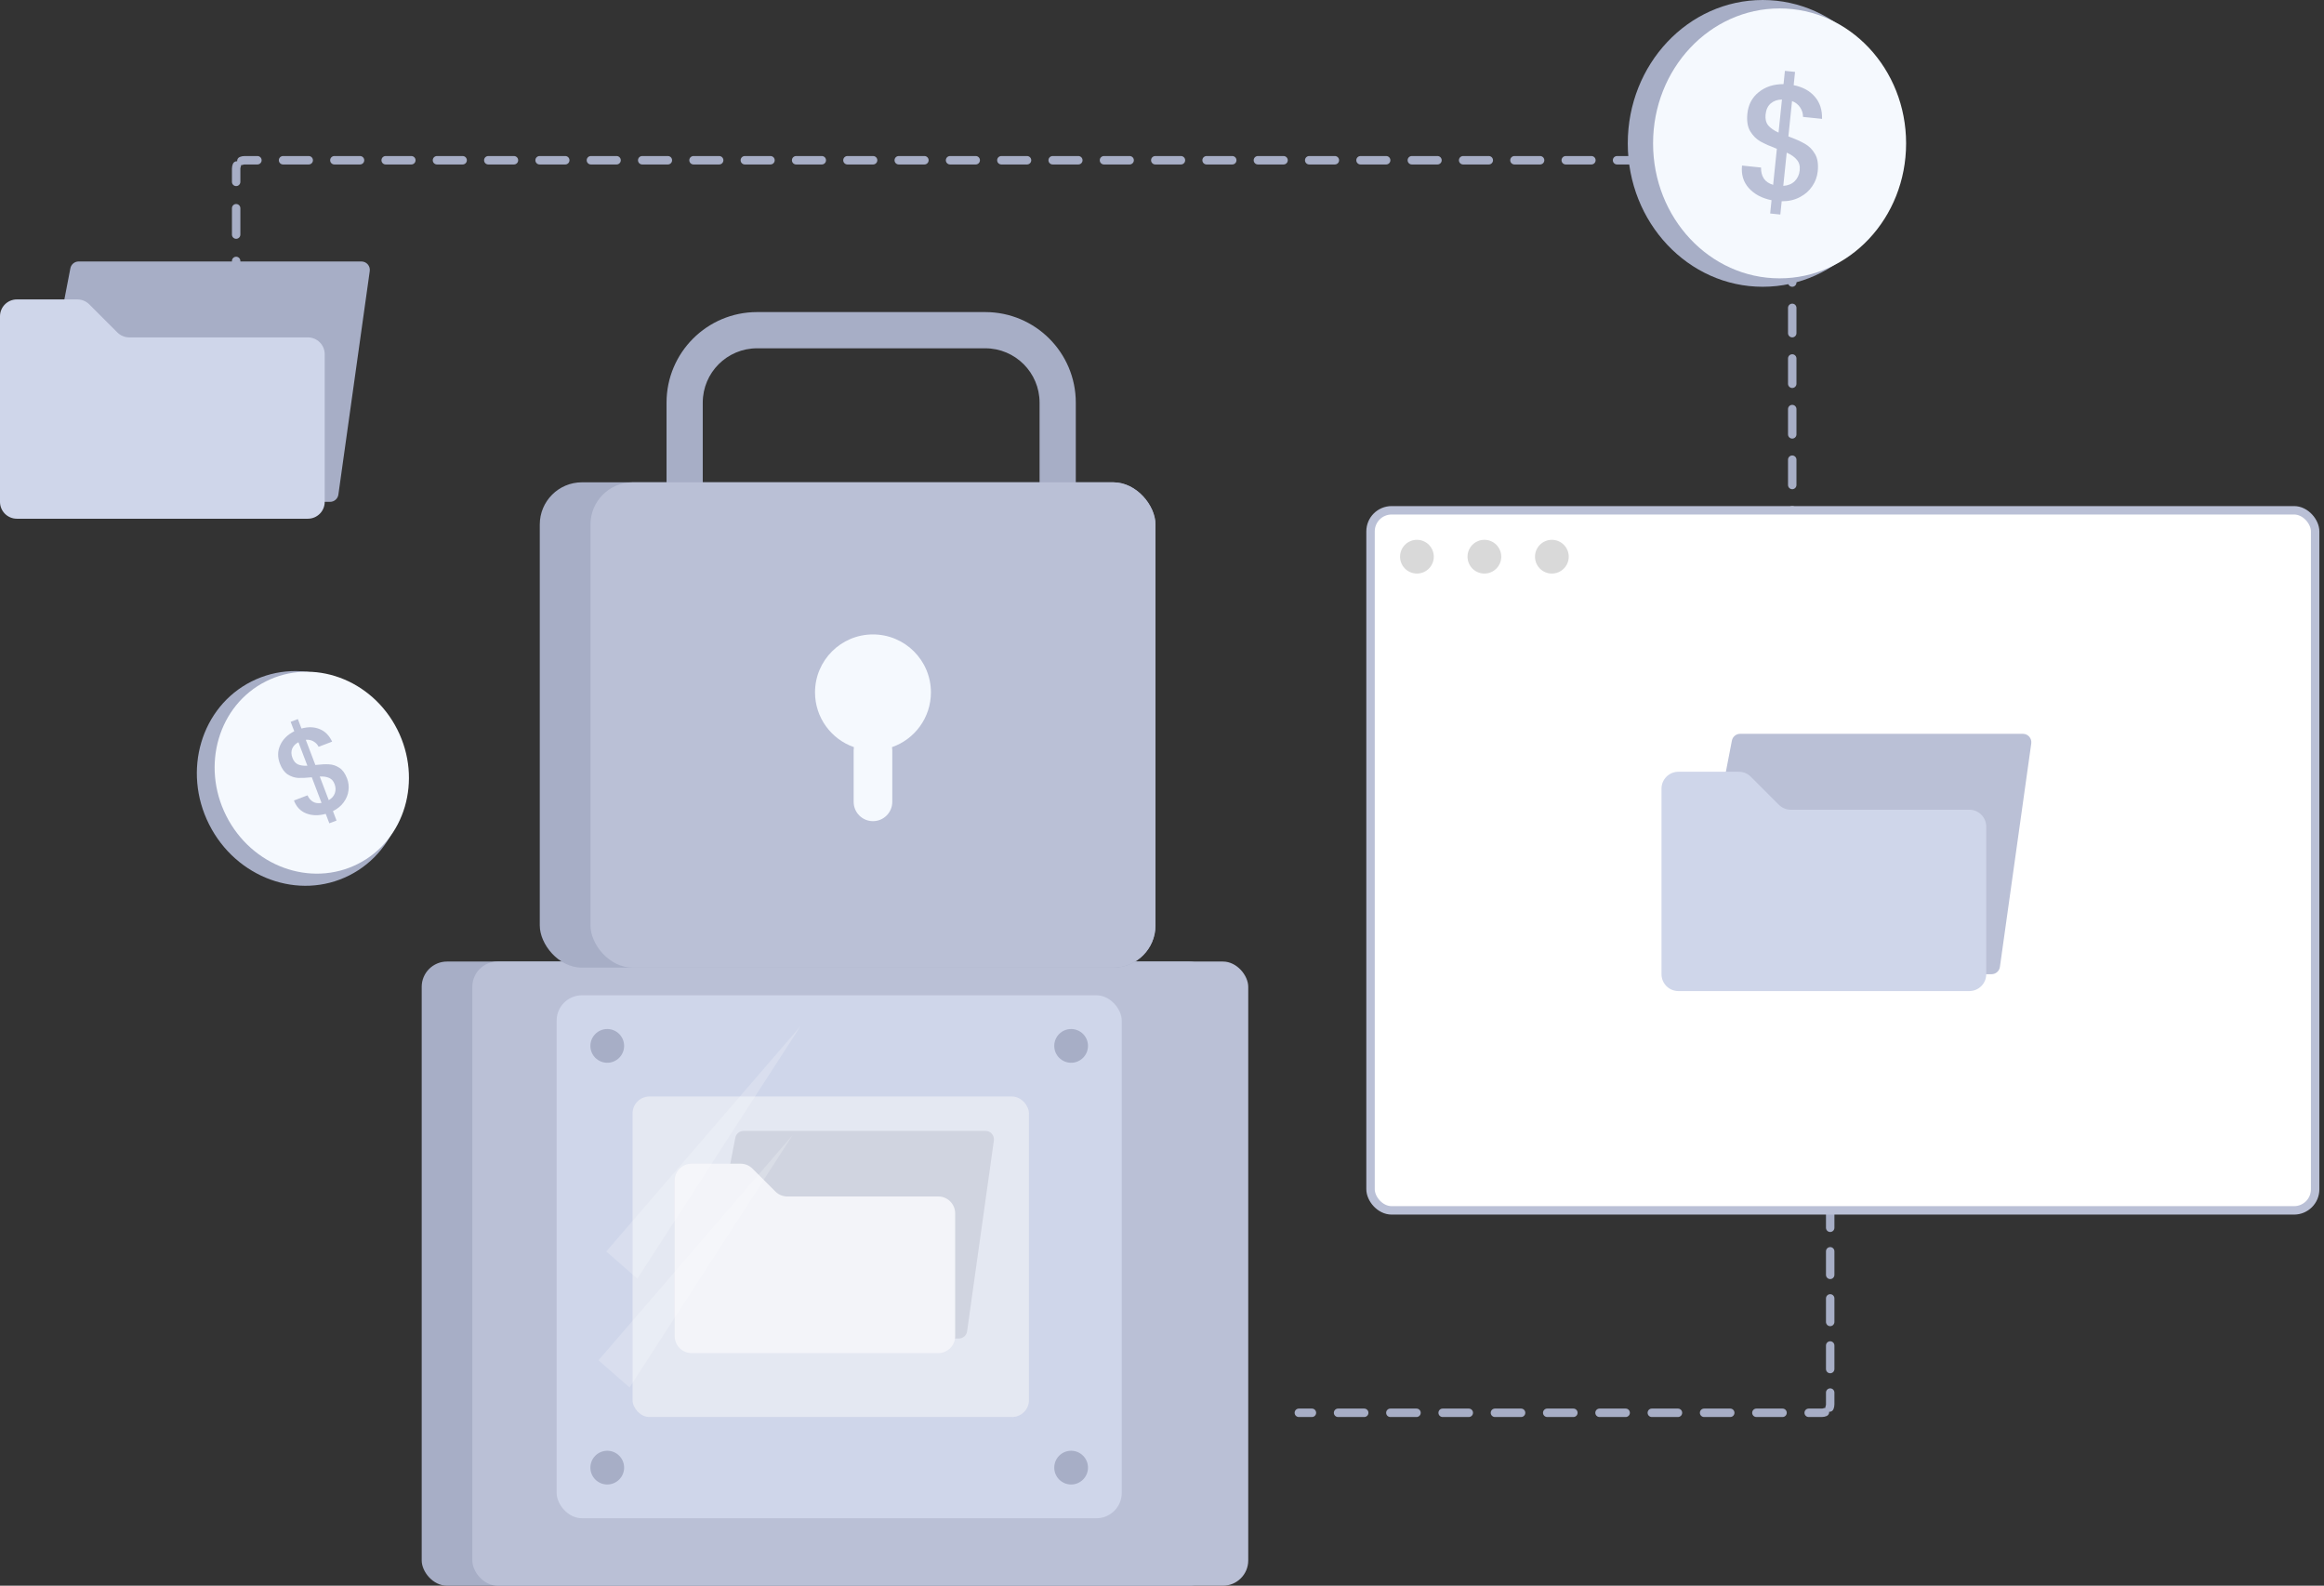 <svg xmlns="http://www.w3.org/2000/svg" width="299" height="204" viewBox="0 0 299 204" fill="none"><rect x="0" y="0" width="299" height="204" fill="#333333" stroke="none"/><path fill-rule="evenodd" clip-rule="evenodd" d="M235.468 143.776C235.768 143.776 236.011 144.019 236.011 144.319V145.834C236.011 146.133 235.768 146.376 235.468 146.376C235.169 146.376 234.926 146.133 234.926 145.834V144.319C234.926 144.019 235.169 143.776 235.468 143.776ZM235.468 148.32C235.768 148.32 236.011 148.563 236.011 148.863V151.892C236.011 152.192 235.768 152.435 235.468 152.435C235.169 152.435 234.926 152.192 234.926 151.892V148.863C234.926 148.563 235.169 148.32 235.468 148.32ZM235.468 154.379C235.768 154.379 236.011 154.622 236.011 154.921V157.951C236.011 158.25 235.768 158.493 235.468 158.493C235.169 158.493 234.926 158.25 234.926 157.951V154.921C234.926 154.622 235.169 154.379 235.468 154.379ZM235.468 160.437C235.768 160.437 236.011 160.68 236.011 160.98V164.009C236.011 164.309 235.768 164.552 235.468 164.552C235.169 164.552 234.926 164.309 234.926 164.009V160.98C234.926 160.68 235.169 160.437 235.468 160.437ZM235.468 166.496C235.768 166.496 236.011 166.739 236.011 167.038V170.068C236.011 170.367 235.768 170.61 235.468 170.61C235.169 170.61 234.926 170.367 234.926 170.068V167.038C234.926 166.739 235.169 166.496 235.468 166.496ZM235.468 172.554C235.768 172.554 236.011 172.797 236.011 173.097V176.126C236.011 176.426 235.768 176.669 235.468 176.669C235.169 176.669 234.926 176.426 234.926 176.126V173.097C234.926 172.797 235.169 172.554 235.468 172.554ZM235.468 178.613C235.768 178.613 236.011 178.856 236.011 179.155V180.67C236.011 180.89 235.967 181.101 235.887 181.293C235.794 181.517 235.569 181.646 235.339 181.626C235.359 181.855 235.23 182.081 235.006 182.174C234.814 182.254 234.603 182.298 234.383 182.298H232.701C232.402 182.298 232.159 182.055 232.159 181.755C232.159 181.455 232.402 181.213 232.701 181.213H234.383C234.458 181.213 234.527 181.198 234.591 181.172C234.674 181.137 234.761 181.125 234.845 181.132C234.838 181.048 234.85 180.961 234.885 180.878C234.911 180.814 234.926 180.745 234.926 180.67V179.155C234.926 178.856 235.169 178.613 235.468 178.613ZM166.564 181.755C166.564 181.455 166.807 181.213 167.107 181.213H168.788C169.088 181.213 169.331 181.455 169.331 181.755C169.331 182.055 169.088 182.298 168.788 182.298H167.107C166.807 182.298 166.564 182.055 166.564 181.755ZM171.61 181.755C171.61 181.455 171.853 181.213 172.152 181.213H175.516C175.816 181.213 176.059 181.455 176.059 181.755C176.059 182.055 175.816 182.298 175.516 182.298H172.152C171.853 182.298 171.61 182.055 171.61 181.755ZM178.337 181.755C178.337 181.455 178.58 181.213 178.88 181.213H182.244C182.543 181.213 182.786 181.455 182.786 181.755C182.786 182.055 182.543 182.298 182.244 182.298H178.88C178.58 182.298 178.337 182.055 178.337 181.755ZM185.065 181.755C185.065 181.455 185.308 181.213 185.608 181.213H188.971C189.271 181.213 189.514 181.455 189.514 181.755C189.514 182.055 189.271 182.298 188.971 182.298H185.608C185.308 182.298 185.065 182.055 185.065 181.755ZM191.793 181.755C191.793 181.455 192.036 181.213 192.335 181.213H195.699C195.999 181.213 196.242 181.455 196.242 181.755C196.242 182.055 195.999 182.298 195.699 182.298H192.335C192.036 182.298 191.793 182.055 191.793 181.755ZM198.52 181.755C198.52 181.455 198.763 181.213 199.063 181.213H202.427C202.726 181.213 202.969 181.455 202.969 181.755C202.969 182.055 202.726 182.298 202.427 182.298H199.063C198.763 182.298 198.52 182.055 198.52 181.755ZM205.248 181.755C205.248 181.455 205.491 181.213 205.791 181.213H209.154C209.454 181.213 209.697 181.455 209.697 181.755C209.697 182.055 209.454 182.298 209.154 182.298H205.791C205.491 182.298 205.248 182.055 205.248 181.755ZM211.976 181.755C211.976 181.455 212.219 181.213 212.518 181.213H215.882C216.182 181.213 216.425 181.455 216.425 181.755C216.425 182.055 216.182 182.298 215.882 182.298H212.518C212.219 182.298 211.976 182.055 211.976 181.755ZM218.703 181.755C218.703 181.455 218.946 181.213 219.246 181.213H222.61C222.909 181.213 223.152 181.455 223.152 181.755C223.152 182.055 222.909 182.298 222.61 182.298H219.246C218.946 182.298 218.703 182.055 218.703 181.755ZM225.431 181.755C225.431 181.455 225.674 181.213 225.974 181.213H229.337C229.637 181.213 229.88 181.455 229.88 181.755C229.88 182.055 229.637 182.298 229.337 182.298H225.974C225.674 182.298 225.431 182.055 225.431 181.755Z" fill="#A7AEC6"></path><path fill-rule="evenodd" clip-rule="evenodd" d="M31.468 21.159C31.393 21.159 31.324 21.174 31.261 21.2C31.177 21.235 31.09 21.247 31.006 21.24C31.013 21.324 31.001 21.411 30.966 21.494C30.94 21.558 30.925 21.627 30.925 21.702V23.397C30.925 23.697 30.683 23.94 30.383 23.94C30.083 23.94 29.84 23.697 29.84 23.397V21.702C29.84 21.482 29.884 21.271 29.964 21.079C30.057 20.855 30.283 20.726 30.512 20.746C30.492 20.516 30.621 20.291 30.845 20.198C31.038 20.118 31.248 20.074 31.468 20.074H33.118C33.418 20.074 33.661 20.317 33.661 20.617C33.661 20.916 33.418 21.159 33.118 21.159H31.468ZM35.876 20.617C35.876 20.317 36.119 20.074 36.419 20.074H39.719C40.019 20.074 40.262 20.317 40.262 20.617C40.262 20.916 40.019 21.159 39.719 21.159H36.419C36.119 21.159 35.876 20.916 35.876 20.617ZM42.477 20.617C42.477 20.317 42.72 20.074 43.02 20.074H46.32C46.62 20.074 46.863 20.317 46.863 20.617C46.863 20.916 46.62 21.159 46.32 21.159H43.02C42.72 21.159 42.477 20.916 42.477 20.617ZM49.078 20.617C49.078 20.317 49.321 20.074 49.621 20.074H52.921C53.221 20.074 53.464 20.317 53.464 20.617C53.464 20.916 53.221 21.159 52.921 21.159H49.621C49.321 21.159 49.078 20.916 49.078 20.617ZM55.679 20.617C55.679 20.317 55.922 20.074 56.222 20.074H59.523C59.822 20.074 60.065 20.317 60.065 20.617C60.065 20.916 59.822 21.159 59.523 21.159H56.222C55.922 21.159 55.679 20.916 55.679 20.617ZM62.281 20.617C62.281 20.317 62.523 20.074 62.823 20.074H66.124C66.423 20.074 66.666 20.317 66.666 20.617C66.666 20.916 66.423 21.159 66.124 21.159H62.823C62.523 21.159 62.281 20.916 62.281 20.617ZM68.882 20.617C68.882 20.317 69.124 20.074 69.424 20.074H72.725C73.024 20.074 73.267 20.317 73.267 20.617C73.267 20.916 73.024 21.159 72.725 21.159H69.424C69.124 21.159 68.882 20.916 68.882 20.617ZM75.483 20.617C75.483 20.317 75.725 20.074 76.025 20.074H79.326C79.625 20.074 79.868 20.317 79.868 20.617C79.868 20.916 79.625 21.159 79.326 21.159H76.025C75.725 21.159 75.483 20.916 75.483 20.617ZM82.084 20.617C82.084 20.317 82.327 20.074 82.626 20.074H85.927C86.226 20.074 86.469 20.317 86.469 20.617C86.469 20.916 86.226 21.159 85.927 21.159H82.626C82.327 21.159 82.084 20.916 82.084 20.617ZM88.685 20.617C88.685 20.317 88.928 20.074 89.227 20.074H92.528C92.828 20.074 93.07 20.317 93.07 20.617C93.07 20.916 92.828 21.159 92.528 21.159H89.227C88.928 21.159 88.685 20.916 88.685 20.617ZM95.286 20.617C95.286 20.317 95.529 20.074 95.828 20.074H99.129C99.429 20.074 99.671 20.317 99.671 20.617C99.671 20.916 99.429 21.159 99.129 21.159H95.828C95.529 21.159 95.286 20.916 95.286 20.617ZM101.887 20.617C101.887 20.317 102.13 20.074 102.429 20.074H105.73C106.03 20.074 106.273 20.317 106.273 20.617C106.273 20.916 106.03 21.159 105.73 21.159H102.429C102.13 21.159 101.887 20.916 101.887 20.617ZM108.488 20.617C108.488 20.317 108.731 20.074 109.03 20.074H112.331C112.631 20.074 112.874 20.317 112.874 20.617C112.874 20.916 112.631 21.159 112.331 21.159H109.03C108.731 21.159 108.488 20.916 108.488 20.617ZM115.089 20.617C115.089 20.317 115.332 20.074 115.632 20.074H118.932C119.232 20.074 119.475 20.317 119.475 20.617C119.475 20.916 119.232 21.159 118.932 21.159H115.632C115.332 21.159 115.089 20.916 115.089 20.617ZM121.69 20.617C121.69 20.317 121.933 20.074 122.233 20.074H125.533C125.833 20.074 126.076 20.317 126.076 20.617C126.076 20.916 125.833 21.159 125.533 21.159H122.233C121.933 21.159 121.69 20.916 121.69 20.617ZM128.291 20.617C128.291 20.317 128.534 20.074 128.834 20.074H132.134C132.434 20.074 132.677 20.317 132.677 20.617C132.677 20.916 132.434 21.159 132.134 21.159H128.834C128.534 21.159 128.291 20.916 128.291 20.617ZM134.892 20.617C134.892 20.317 135.135 20.074 135.435 20.074H138.735C139.035 20.074 139.278 20.317 139.278 20.617C139.278 20.916 139.035 21.159 138.735 21.159H135.435C135.135 21.159 134.892 20.916 134.892 20.617ZM141.493 20.617C141.493 20.317 141.736 20.074 142.036 20.074H145.336C145.636 20.074 145.879 20.317 145.879 20.617C145.879 20.916 145.636 21.159 145.336 21.159H142.036C141.736 21.159 141.493 20.916 141.493 20.617ZM148.094 20.617C148.094 20.317 148.337 20.074 148.637 20.074H151.937C152.237 20.074 152.48 20.317 152.48 20.617C152.48 20.916 152.237 21.159 151.937 21.159H148.637C148.337 21.159 148.094 20.916 148.094 20.617ZM154.695 20.617C154.695 20.317 154.938 20.074 155.238 20.074H158.538C158.838 20.074 159.081 20.317 159.081 20.617C159.081 20.916 158.838 21.159 158.538 21.159H155.238C154.938 21.159 154.695 20.916 154.695 20.617ZM161.296 20.617C161.296 20.317 161.539 20.074 161.839 20.074H165.139C165.439 20.074 165.682 20.317 165.682 20.617C165.682 20.916 165.439 21.159 165.139 21.159H161.839C161.539 21.159 161.296 20.916 161.296 20.617ZM167.897 20.617C167.897 20.317 168.14 20.074 168.44 20.074H171.741C172.04 20.074 172.283 20.317 172.283 20.617C172.283 20.916 172.04 21.159 171.741 21.159H168.44C168.14 21.159 167.897 20.916 167.897 20.617ZM174.499 20.617C174.499 20.317 174.741 20.074 175.041 20.074H178.342C178.641 20.074 178.884 20.317 178.884 20.617C178.884 20.916 178.641 21.159 178.342 21.159H175.041C174.741 21.159 174.499 20.916 174.499 20.617ZM181.1 20.617C181.1 20.317 181.343 20.074 181.642 20.074H184.943C185.242 20.074 185.485 20.317 185.485 20.617C185.485 20.916 185.242 21.159 184.943 21.159H181.642C181.343 21.159 181.1 20.916 181.1 20.617ZM187.701 20.617C187.701 20.317 187.944 20.074 188.243 20.074H191.544C191.843 20.074 192.086 20.317 192.086 20.617C192.086 20.916 191.843 21.159 191.544 21.159H188.243C187.944 21.159 187.701 20.916 187.701 20.617ZM194.302 20.617C194.302 20.317 194.545 20.074 194.844 20.074H198.145C198.445 20.074 198.687 20.317 198.687 20.617C198.687 20.916 198.445 21.159 198.145 21.159H194.844C194.545 21.159 194.302 20.916 194.302 20.617ZM200.903 20.617C200.903 20.317 201.146 20.074 201.445 20.074H204.746C205.046 20.074 205.288 20.317 205.288 20.617C205.288 20.916 205.046 21.159 204.746 21.159H201.445C201.146 21.159 200.903 20.916 200.903 20.617ZM207.504 20.617C207.504 20.317 207.747 20.074 208.046 20.074H211.347C211.647 20.074 211.89 20.317 211.89 20.617C211.89 20.916 211.647 21.159 211.347 21.159H208.046C207.747 21.159 207.504 20.916 207.504 20.617ZM214.105 20.617C214.105 20.317 214.348 20.074 214.648 20.074H217.948C218.248 20.074 218.491 20.317 218.491 20.617C218.491 20.916 218.248 21.159 217.948 21.159H214.648C214.348 21.159 214.105 20.916 214.105 20.617ZM220.706 20.617C220.706 20.317 220.949 20.074 221.249 20.074H224.549C224.849 20.074 225.092 20.317 225.092 20.617C225.092 20.916 224.849 21.159 224.549 21.159H221.249C220.949 21.159 220.706 20.916 220.706 20.617ZM227.307 20.617C227.307 20.317 227.55 20.074 227.85 20.074H229.5C229.72 20.074 229.93 20.118 230.123 20.198C230.347 20.291 230.476 20.516 230.456 20.746C230.685 20.726 230.911 20.855 231.004 21.079C231.084 21.271 231.128 21.482 231.128 21.702V23.329C231.128 23.629 230.885 23.872 230.585 23.872C230.285 23.872 230.042 23.629 230.042 23.329V21.702C230.042 21.627 230.028 21.558 230.001 21.494C229.967 21.411 229.955 21.324 229.962 21.24C229.878 21.247 229.791 21.235 229.707 21.2C229.644 21.174 229.574 21.159 229.5 21.159H227.85C227.55 21.159 227.307 20.916 227.307 20.617ZM230.585 26.042C230.885 26.042 231.128 26.285 231.128 26.585V29.84C231.128 30.14 230.885 30.383 230.585 30.383C230.285 30.383 230.042 30.14 230.042 29.84V26.585C230.042 26.285 230.285 26.042 230.585 26.042ZM30.383 26.246C30.683 26.246 30.925 26.489 30.925 26.788V30.179C30.925 30.479 30.683 30.722 30.383 30.722C30.083 30.722 29.84 30.479 29.84 30.179V26.788C29.84 26.489 30.083 26.246 30.383 26.246ZM230.585 32.553C230.885 32.553 231.128 32.796 231.128 33.096V36.351C231.128 36.651 230.885 36.893 230.585 36.893C230.285 36.893 230.042 36.651 230.042 36.351V33.096C230.042 32.796 230.285 32.553 230.585 32.553ZM30.383 33.028C30.683 33.028 30.925 33.271 30.925 33.57V36.961C30.925 37.261 30.683 37.504 30.383 37.504C30.083 37.504 29.84 37.261 29.84 36.961V33.57C29.84 33.271 30.083 33.028 30.383 33.028ZM230.585 39.064C230.885 39.064 231.128 39.306 231.128 39.606V42.861C231.128 43.161 230.885 43.404 230.585 43.404C230.285 43.404 230.042 43.161 230.042 42.861V39.606C230.042 39.306 230.285 39.064 230.585 39.064ZM30.383 39.81C30.683 39.81 30.925 40.053 30.925 40.352V43.743C30.925 44.043 30.683 44.286 30.383 44.286C30.083 44.286 29.84 44.043 29.84 43.743V40.352C29.84 40.053 30.083 39.81 30.383 39.81ZM230.585 45.574C230.885 45.574 231.128 45.817 231.128 46.117V49.372C231.128 49.672 230.885 49.915 230.585 49.915C230.285 49.915 230.042 49.672 230.042 49.372V46.117C230.042 45.817 230.285 45.574 230.585 45.574ZM30.383 46.592C30.683 46.592 30.925 46.834 30.925 47.134V48.83C30.925 49.129 30.683 49.372 30.383 49.372C30.083 49.372 29.84 49.129 29.84 48.83V47.134C29.84 46.834 30.083 46.592 30.383 46.592ZM230.585 52.085C230.885 52.085 231.128 52.328 231.128 52.627V55.883C231.128 56.182 230.885 56.425 230.585 56.425C230.285 56.425 230.042 56.182 230.042 55.883V52.627C230.042 52.328 230.285 52.085 230.585 52.085ZM230.585 58.596C230.885 58.596 231.128 58.838 231.128 59.138V62.393C231.128 62.693 230.885 62.936 230.585 62.936C230.285 62.936 230.042 62.693 230.042 62.393V59.138C230.042 58.838 230.285 58.596 230.585 58.596ZM230.585 65.106C230.885 65.106 231.128 65.349 231.128 65.649V68.904C231.128 69.204 230.885 69.447 230.585 69.447C230.285 69.447 230.042 69.204 230.042 68.904V65.649C230.042 65.349 230.285 65.106 230.585 65.106ZM230.585 71.617C230.885 71.617 231.128 71.86 231.128 72.159V73.787C231.128 74.087 230.885 74.329 230.585 74.329C230.285 74.329 230.042 74.087 230.042 73.787V72.159C230.042 71.86 230.285 71.617 230.585 71.617Z" fill="#A7AEC6"></path><rect x="54.255" y="123.702" width="102" height="80.298" rx="3.255" fill="#A7AEC6"></rect><rect x="60.766" y="123.702" width="99.83" height="80.298" rx="3.255" fill="#BAC0D6"></rect><rect x="71.617" y="128.043" width="72.702" height="67.277" rx="3.255" fill="#CFD6EA"></rect><path fill-rule="evenodd" clip-rule="evenodd" d="M97.404 44.808C93.544 44.808 90.415 47.937 90.415 51.797V71.834H85.755V51.797C85.755 45.364 90.971 40.148 97.404 40.148H126.76C133.193 40.148 138.409 45.364 138.409 51.797V71.834H133.749V51.797C133.749 47.937 130.62 44.808 126.76 44.808H97.404Z" fill="#A7AEC6"></path><rect x="69.447" y="62.049" width="79.213" height="62.438" rx="5.426" fill="#A7AEC6"></rect><rect x="75.97" y="62.049" width="72.689" height="62.438" rx="5.426" fill="#BAC0D6"></rect><path fill-rule="evenodd" clip-rule="evenodd" d="M114.765 96.118C117.679 95.104 119.77 92.333 119.77 89.075C119.77 84.957 116.432 81.619 112.314 81.619C108.197 81.619 104.859 84.957 104.859 89.075C104.859 92.333 106.95 95.104 109.863 96.118C109.841 96.252 109.829 96.389 109.829 96.53V103.157C109.829 104.53 110.942 105.642 112.314 105.642C113.687 105.642 114.799 104.53 114.799 103.157V96.53C114.799 96.39 114.787 96.252 114.765 96.118Z" fill="#F5F9FE"></path><path d="M47.571 34.874L43.535 63.629C43.46 64.165 43.002 64.563 42.461 64.563H4.57C3.888 64.563 3.375 63.942 3.504 63.273L9.054 34.517C9.152 34.007 9.599 33.638 10.119 33.638H46.497C47.156 33.638 47.663 34.221 47.571 34.874Z" fill="#A7AEC6"></path><path d="M41.777 45.574V64.563C41.777 65.762 40.805 66.733 39.606 66.733H2.17C0.972 66.733 0 65.762 0 64.563V40.691C0 39.492 0.972 38.52 2.17 38.52H9.952C10.528 38.52 11.08 38.749 11.487 39.156L15.098 42.768C15.505 43.175 16.057 43.404 16.633 43.404H39.606C40.805 43.404 41.777 44.375 41.777 45.574Z" fill="#CFD6EA"></path><path d="M127.869 146.727L124.425 171.265C124.35 171.801 123.891 172.2 123.35 172.2H90.934C90.252 172.2 89.74 171.578 89.869 170.909L94.604 146.371C94.703 145.86 95.15 145.491 95.67 145.491H126.794C127.453 145.491 127.96 146.074 127.869 146.727Z" fill="#A7AEC6"></path><path d="M122.888 156.096V171.904C122.888 173.103 121.917 174.075 120.718 174.075H88.979C87.78 174.075 86.809 173.103 86.809 171.904V151.879C86.809 150.681 87.78 149.709 88.979 149.709H95.281C95.857 149.709 96.409 149.938 96.816 150.345L99.761 153.29C100.168 153.697 100.72 153.926 101.296 153.926H120.718C121.917 153.926 122.888 154.898 122.888 156.096Z" fill="#ECEFF9"></path><rect x="176.33" y="65.649" width="121.532" height="90.064" rx="2.713" fill="white" stroke="#BAC0D6" stroke-width="1.085"></rect><path d="M261.337 95.64L257.302 124.396C257.226 124.931 256.768 125.33 256.227 125.33H218.336C217.654 125.33 217.141 124.709 217.271 124.039L222.82 95.284C222.918 94.773 223.365 94.404 223.885 94.404H260.263C260.922 94.404 261.429 94.987 261.337 95.64Z" fill="#BAC0D6"></path><path d="M255.543 106.34V125.33C255.543 126.528 254.571 127.5 253.372 127.5H215.936C214.738 127.5 213.766 126.528 213.766 125.33V101.457C213.766 100.259 214.738 99.287 215.936 99.287H223.718C224.294 99.287 224.846 99.516 225.253 99.923L228.865 103.534C229.272 103.941 229.824 104.17 230.399 104.17H253.372C254.571 104.17 255.543 105.142 255.543 106.34Z" fill="#CFD6EA"></path><circle cx="182.298" cy="71.617" r="2.17" fill="#D9D9D9"></circle><circle cx="190.978" cy="71.617" r="2.17" fill="#D9D9D9"></circle><circle cx="199.659" cy="71.617" r="2.17" fill="#D9D9D9"></circle><circle cx="78.128" cy="188.809" r="2.17" fill="#A7AEC6"></circle><circle cx="78.128" cy="134.553" r="2.17" fill="#A7AEC6"></circle><circle cx="137.808" cy="188.809" r="2.17" fill="#A7AEC6"></circle><circle cx="137.808" cy="134.553" r="2.17" fill="#A7AEC6"></circle><rect opacity="0.5" x="81.383" y="141.063" width="51" height="41.234" rx="2.17" fill="#FBFBFB"></rect><path opacity="0.2" d="M78 161L103 132L82 164.5L78 161Z" fill="white"></path><path opacity="0.2" d="M77 175L102 146L81 178.5L77 175Z" fill="white"></path><ellipse cx="226.787" cy="18.447" rx="17.362" ry="18.447" fill="#A7AEC6"></ellipse><ellipse cx="228.957" cy="18.447" rx="16.277" ry="17.362" fill="#F5F9FE"></ellipse><path d="M233.866 22.029C233.794 22.731 233.559 23.374 233.16 23.957C232.775 24.542 232.24 25.012 231.554 25.367C230.882 25.724 230.106 25.899 229.228 25.893L229.052 27.6L227.747 27.465L227.923 25.759C226.679 25.502 225.704 24.983 225.001 24.201C224.297 23.418 224.005 22.451 224.124 21.3L226.572 21.553C226.556 22.104 226.676 22.578 226.933 22.974C227.191 23.355 227.589 23.623 228.128 23.778L228.606 19.144C227.734 18.812 227.03 18.498 226.492 18.201C225.957 17.891 225.516 17.448 225.169 16.873C224.836 16.299 224.718 15.549 224.813 14.621C224.934 13.456 225.421 12.534 226.275 11.856C227.131 11.163 228.195 10.819 229.465 10.822L229.642 9.116L230.946 9.251L230.77 10.957C231.936 11.191 232.839 11.682 233.478 12.429C234.133 13.164 234.447 14.119 234.42 15.294L231.971 15.041C231.976 14.602 231.855 14.199 231.609 13.833C231.364 13.453 231.014 13.175 230.559 13.001L230.089 17.551C230.963 17.868 231.667 18.182 232.203 18.493C232.74 18.79 233.175 19.225 233.508 19.799C233.843 20.359 233.962 21.102 233.866 22.029ZM227.155 14.736C227.095 15.311 227.209 15.777 227.497 16.134C227.798 16.491 228.24 16.799 228.822 17.058L229.261 12.803C228.678 12.813 228.194 12.983 227.809 13.313C227.436 13.643 227.218 14.118 227.155 14.736ZM229.432 23.913C230.031 23.876 230.518 23.677 230.893 23.319C231.27 22.946 231.487 22.479 231.545 21.917C231.603 21.355 231.481 20.902 231.178 20.559C230.891 20.203 230.456 19.895 229.874 19.637L229.432 23.913Z" fill="#BAC0D6"></path><ellipse cx="38.647" cy="100.145" rx="13.149" ry="13.97" transform="rotate(-26.756 38.647 100.145)" fill="#A7AEC6"></ellipse><ellipse cx="40.114" cy="99.406" rx="12.327" ry="13.149" transform="rotate(-26.756 40.114 99.406)" fill="#F5F9FE"></ellipse><path d="M44.655 100.154C44.845 100.654 44.905 101.169 44.835 101.699C44.774 102.226 44.572 102.726 44.229 103.2C43.896 103.67 43.431 104.053 42.836 104.349L43.298 105.563L42.37 105.917L41.907 104.703C40.978 104.954 40.142 104.935 39.4 104.645C38.657 104.356 38.13 103.802 37.818 102.983L39.56 102.319C39.737 102.698 39.98 102.977 40.288 103.157C40.593 103.327 40.953 103.373 41.37 103.294L40.114 99.996C39.411 100.07 38.828 100.097 38.363 100.08C37.895 100.052 37.446 99.903 37.015 99.632C36.594 99.358 36.258 98.891 36.007 98.231C35.691 97.402 35.706 96.612 36.053 95.862C36.396 95.103 36.997 94.507 37.858 94.076L37.395 92.862L38.323 92.508L38.786 93.722C39.654 93.483 40.432 93.507 41.119 93.794C41.812 94.068 42.35 94.607 42.733 95.411L40.991 96.075C40.844 95.776 40.625 95.545 40.334 95.381C40.039 95.207 39.707 95.139 39.34 95.176L40.574 98.414C41.272 98.331 41.856 98.303 42.324 98.33C42.789 98.348 43.231 98.494 43.652 98.768C44.069 99.033 44.403 99.495 44.655 100.154ZM37.629 97.51C37.785 97.92 38.022 98.196 38.337 98.339C38.663 98.478 39.067 98.536 39.548 98.513L38.395 95.485C38.004 95.691 37.735 95.971 37.587 96.325C37.447 96.676 37.462 97.071 37.629 97.51ZM42.299 102.94C42.691 102.71 42.953 102.41 43.084 102.04C43.212 101.66 43.199 101.269 43.047 100.87C42.895 100.47 42.657 100.206 42.336 100.077C42.02 99.934 41.621 99.874 41.139 99.897L42.299 102.94Z" fill="#BAC0D6"></path></svg>